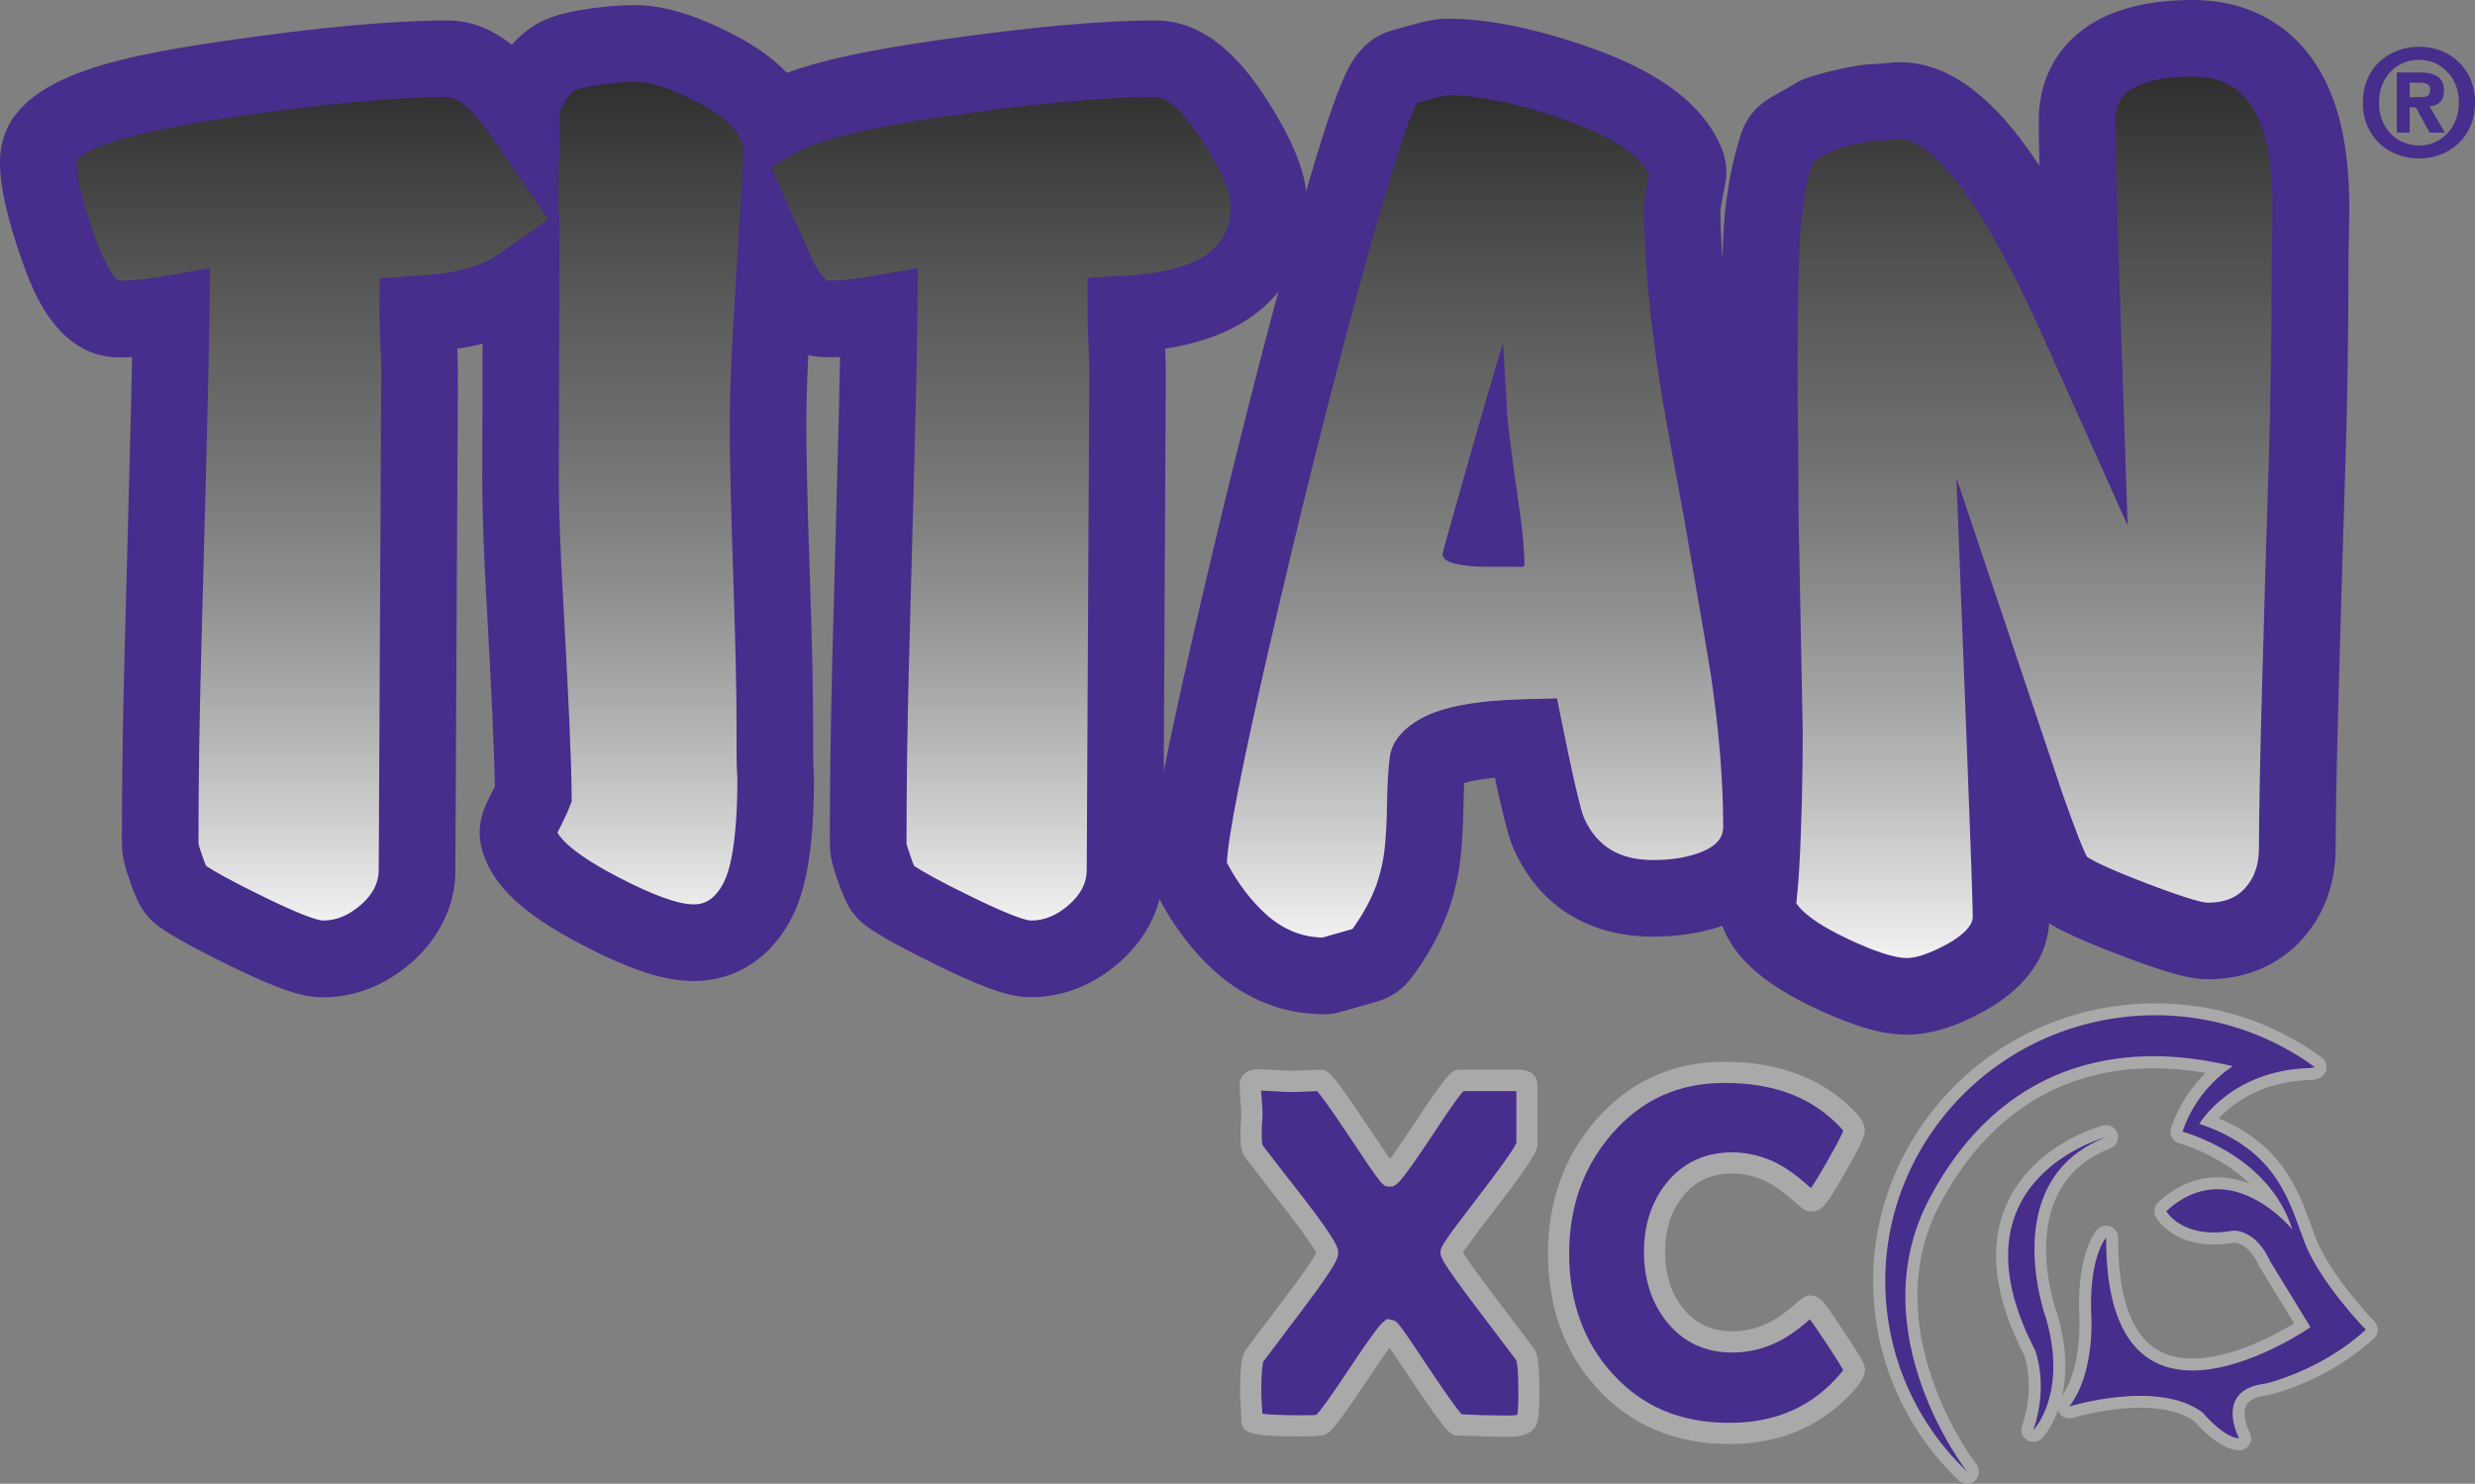 <?xml version="1.0" encoding="utf-8"?>
<!-- Generator: Adobe Illustrator 27.7.0, SVG Export Plug-In . SVG Version: 6.00 Build 0)  -->
<svg version="1.1" id="Layer_1" xmlns="http://www.w3.org/2000/svg" xmlns:xlink="http://www.w3.org/1999/xlink" x="0px" y="0px"
	 viewBox="0 0 529.74 317.57" style="enable-background:new 0 0 529.74 317.57;" xml:space="preserve">
<rect x="0" y="0" width="529.74" height="317.57" fill="#808080" stroke="none"/>
<style type="text/css">
	.st0{fill:#AAA9AA;}
	.st1{fill-rule:evenodd;clip-rule:evenodd;fill:#472D8C;}
	.st2{fill:url(#SVGID_1_);}
	.st3{fill:#472D8C;}
	.st4{fill:url(#SVGID_00000111179189607163246850000001220983993890083469_);}
	.st5{fill:url(#SVGID_00000090993761325007123100000001758496898918779286_);}
</style>
<g>
	<g>
		<path class="st0" d="M508.19,282.81c-0.09-0.1-9.42-9.77-12.49-17.71c-0.35-0.89-0.68-1.81-1.02-2.76
			c-2.81-7.75-6.25-17.26-19.78-22.97c2.9-3.09,9.16-8,19.8-8.21c0.2,0,0.4-0.03,0.59-0.08l0.75-0.19c0.96-0.25,1.7-1.03,1.88-2
			c0.19-0.97-0.2-1.97-1.01-2.56c-10.39-7.57-22.69-11.58-35.58-11.58c-2.25,0-4.54,0.13-6.79,0.38
			c-15.96,1.77-30.3,9.56-40.36,21.94c-10.07,12.39-14.65,27.9-12.9,43.66c1.52,13.74,7.9,26.57,17.95,36.14
			c0.49,0.47,1.13,0.71,1.77,0.71c0.62,0,1.24-0.22,1.72-0.67c0.99-0.9,1.12-2.42,0.3-3.48c-0.22-0.28-22.06-28.82-7.78-55.74
			c10.08-19,25.86-29.04,45.66-29.04c3.62,0,7.36,0.33,11.18,0.99c-2.57,2.54-5.62,6.44-7.39,11.8c-0.22,0.67-0.15,1.41,0.19,2.03
			c0.34,0.62,0.92,1.08,1.61,1.26c0.12,0.03,8.48,2.29,15.05,8.65c-2.11-0.84-4.45-1.39-6.94-1.39c-4.52,0-8.78,1.8-12.67,5.36
			c-0.87,0.8-1.09,2.1-0.51,3.14c0.13,0.24,3.38,5.89,12.44,5.88c1.38,0,2.85-0.13,4.36-0.4c0.59,0.03,3.28,0.44,5.35,5.06
			c0.04,0.1,0.1,0.2,0.15,0.29l7.31,11.94c-4.05,2.45-13.41,7.51-21.78,7.51c-4.14,0-7.36-1.21-9.85-3.71
			c-4.05-4.06-6.08-11.51-6.05-22.15c0-1.06-0.64-2-1.62-2.39c-0.98-0.39-2.1-0.14-2.82,0.63c-0.43,0.46-4.2,4.85-3.91,17.41
			c0,0.06,0,0.12,0.01,0.17c0.01,0.12,0.95,11.21-3.62,18.01c0.94-4.23,1.11-9.95-0.98-17.23c-0.02-0.06-0.03-0.12-0.06-0.17
			c-0.41-1.11-9.76-27.39,11.35-35.56c1.27-0.49,1.93-1.89,1.51-3.18c-0.42-1.3-1.78-2.04-3.09-1.7c-0.61,0.16-14.9,4-20.61,16.82
			c-3.98,8.93-2.74,19.77,3.69,32.23c0.29,0.78,2.42,7.03-0.41,15.28c-0.39,1.14,0.06,2.39,1.08,3.02c1.02,0.63,2.35,0.46,3.18-0.4
			c0.16-0.17,2.02-2.13,3.42-5.98c0.08,0.22,0.18,0.43,0.32,0.62c0.64,0.92,1.8,1.32,2.87,0.98c0.07-0.02,7.04-2.16,14.41-2.16
			c5.01,0,8.91,0.97,11.6,2.89c1.22,1.42,5.36,5.89,9.37,6.21c0.07,0.01,0.14,0.01,0.2,0.01c0.01,0,0.02,0,0.03,0
			c1.42,0,2.57-1.15,2.57-2.57c0-0.53-0.16-1.03-0.44-1.44c-0.54-1.15-1.5-3.95-0.59-5.66c0.6-1.14,2.12-1.85,4.49-2.11
			c0.1-0.01,0.2-0.03,0.3-0.05c0.51-0.12,12.64-3.01,22.52-12.14c0.51-0.47,0.8-1.12,0.82-1.81
			C508.93,283.98,508.67,283.31,508.19,282.81z"/>
		<g>
			<path class="st1" d="M494.65,228.6c-17.1,0.32-23.92,11.94-23.92,11.94c16.98,5.7,19.28,16.96,22.58,25.49
				c3.3,8.53,13.05,18.57,13.05,18.57c-9.49,8.77-21.35,11.52-21.35,11.52c-11.37,1.26-5.76,11.76-5.76,11.76
				c-3.43-0.28-7.81-5.55-7.81-5.55c-9.56-7.18-28.53-1.29-28.53-1.29c5.83-7.58,4.66-20.53,4.66-20.53
				c-0.27-11.87,3.22-15.6,3.22-15.6c-0.14,49.66,43.74,19.16,43.74,19.16l-8.62-14.09c-3.13-6.98-7.92-6.58-7.92-6.58
				c-10.9,1.99-14.33-4.17-14.33-4.17c13.66-12.5,26.99,3.94,26.99,3.94c-5.06-16.18-23.51-20.94-23.51-20.94
				c3.13-9.5,10.75-14.01,10.75-14.01c-24.21-5.95-49.64-0.52-64.89,28.25c-15.26,28.77,8.03,58.52,8.03,58.52
				c-9.31-8.86-15.65-20.87-17.17-34.56c-3.45-31.16,19.38-59.26,51-62.77c15.02-1.66,29.33,2.52,40.57,10.72L494.65,228.6z
				 M450.77,243.4c0,0-34.2,8.89-15.23,45.51c0,0,3.04,7.38-0.32,17.17c0,0,7.4-7.62,2.72-23.85
				C437.93,282.24,427.06,252.57,450.77,243.4z"/>
		</g>
	</g>
	<g>
		<linearGradient id="SVGID_1_" gradientUnits="userSpaceOnUse" x1="435.404" y1="213.256" x2="435.404" y2="8.198">
			<stop  offset="0" style="stop-color:#FFFFFF"/>
			<stop  offset="0.675" style="stop-color:#4B4B4C;stop-opacity:0.6"/>
			<stop  offset="1" style="stop-color:#000000;stop-opacity:0.7"/>
		</linearGradient>
		<path class="st2" d="M469.24,8.2c-6.07,0-10.98,0.87-15.06,2.69c-6.19,2.83-9.6,8.11-9.6,14.86c0,6.12,0.41,21.34,1.22,45.25
			c-0.54-1.2-1.08-2.39-1.62-3.58c-5.95-13.15-11.53-23.4-16.57-30.46c-7.37-10.4-14.27-15.46-21.1-15.46c-0.3,0-0.9,0.05-1.2,0.1
			l-2.94,0.25c-0.6,0.05-2.12,0.12-2.52,0.14c-1.92,0.09-9.86,2.04-10.87,2.61l-6.02,3.47c-1.18,0.68-2.07,1.77-2.49,3.07
			c-1.97,6.05-3.13,12.96-3.45,20.53c-0.31,7.14-0.46,16.15-0.46,26.77c0,5.12,0.03,10.29,0.1,15.47
			c0.06,5.15,0.09,10.33,0.09,15.64l0.91,46.94c0,6.45-0.12,13.41-0.36,20.69c-0.24,7.17-0.59,12.54-1.05,15.96
			c-0.15,1.07,0.03,2.15,0.49,3.12c2.07,4.31,6.9,8.15,15.2,12.08c7.11,3.34,12.26,4.9,16.21,4.9c3.52,0,7.61-1.29,12.52-3.97
			c6.49-3.58,9.78-7.97,9.78-13.03c0-2.88-0.41-14.8-1.28-37.26c2.18,6.5,3.66,10.89,4.42,13.19c5.43,15.47,6.38,16.27,7.82,17.46
			c1.49,1.17,4.56,3.04,15.21,7.11c10.7,4.08,13.97,4.65,15.92,4.65c5.85,0,10.6-1.96,14.11-5.82c3.37-3.71,5.08-8.45,5.08-14.1
			c0-6.89,0.24-19.11,0.72-36.32c0.49-17.38,0.94-32.69,1.37-45.93c0.43-13.25,0.64-27.72,0.64-42.94l0.18-11.58
			c0-9.63-1.23-17.05-3.77-22.68C486.8,12.98,479.32,8.2,469.24,8.2z"/>
		<path class="st3" d="M408.14,221.45c-5.27,0-11.34-1.75-19.7-5.69c-10.11-4.79-16.18-9.86-19.11-15.95
			c-1.17-2.42-1.59-5.12-1.22-7.8c0.28-2.12,0.69-6.5,0.97-15.1c0.24-7.14,0.36-13.99,0.36-20.34l-0.91-47.02
			c0-5.06-0.03-10.15-0.09-15.55c-0.06-5.18-0.1-10.42-0.1-15.56c0-10.69,0.16-19.82,0.47-27.12c0.35-8.3,1.65-15.95,3.85-22.71
			c1.06-3.24,3.26-5.94,6.19-7.63l6.03-3.47c2.75-1.58,12.35-3.59,14.56-3.7l0.17-0.01c0.47-0.02,1.57-0.07,2.03-0.11l2.73-0.23
			c0.69-0.09,1.5-0.15,2.12-0.15c9.68,0,18.77,6.19,27.79,18.91c0.74,1.03,1.48,2.12,2.23,3.27c-0.1-4.33-0.15-7.58-0.15-9.75
			c0-10,5.25-18.13,14.39-22.32C455.97,1.11,461.99,0,469.24,0c13.36,0,23.7,6.63,29.1,18.67c3.02,6.7,4.49,15.22,4.49,26.04l0,0.13
			l-0.18,11.51c0,15.33-0.22,29.84-0.65,43.14c-0.44,13.63-0.9,29.07-1.37,45.89c-0.48,17.07-0.72,29.21-0.72,36.09
			c0,7.64-2.5,14.42-7.22,19.62c-5.06,5.56-12.03,8.5-20.17,8.5c-3.33,0-7.48-0.85-18.84-5.19c-8.38-3.2-12.58-5.23-15.09-6.76
			c-0.39,5.57-3.3,12.92-13.96,18.81C418.45,219.83,413.07,221.45,408.14,221.45z M384.47,193.34c1.13,1.73,3.99,4.3,10.97,7.6
			c5.8,2.73,10.08,4.12,12.7,4.12c1.43,0,4.09-0.52,8.59-2.97c2.03-1.12,5.51-3.4,5.51-5.83c0-2.73-0.42-14.81-1.28-36.94
			l-2.22-57.04l18.18,54.11c2.17,6.45,3.63,10.83,4.41,13.15c3.41,9.71,4.8,12.85,5.36,13.84c1.08,0.75,4.14,2.4,12.83,5.72
			c9.71,3.71,12.32,4.11,12.99,4.11c4.65,0,6.82-1.79,8.04-3.14c1.99-2.19,2.95-5,2.95-8.59c0-7.02,0.24-19.32,0.72-36.55
			c0.47-16.84,0.93-32.31,1.37-45.96c0.42-13.15,0.64-27.51,0.64-42.68l0-0.13l0.18-11.51c0-8.42-1-14.72-3.04-19.25
			c-2.76-6.15-7.25-9-14.15-9c-4.9,0-8.74,0.65-11.72,1.98c-3.21,1.47-4.74,3.82-4.74,7.37c0,6.07,0.41,21.2,1.22,44.98l1.42,41.76
			l-17.09-38.13c-0.53-1.18-1.06-2.35-1.59-3.52c-5.74-12.69-11.05-22.47-15.79-29.11c-5.44-7.69-10.52-11.94-14.31-12.02
			l-3.55,0.32c-0.59,0.05-2.02,0.12-2.65,0.15l-0.06,0c-1.32,0.16-6.09,1.28-7.79,1.83l-4.61,2.65c-1.55,5.11-2.48,10.95-2.75,17.36
			c-0.3,7.07-0.46,15.96-0.46,26.42c0,5.07,0.03,10.24,0.1,15.37c0.06,5.44,0.09,10.57,0.09,15.66l0.91,47.02
			c0,6.55-0.12,13.61-0.37,20.96C385.25,184.34,384.91,189.67,384.47,193.34z M384.37,194.2c0,0.01,0,0.02,0,0.03
			C384.36,194.22,384.36,194.21,384.37,194.2z M384.11,192.71C384.11,192.71,384.12,192.71,384.11,192.71
			C384.12,192.71,384.11,192.71,384.11,192.71z M392.26,32.12C392.26,32.12,392.26,32.12,392.26,32.12S392.26,32.12,392.26,32.12z"
			/>
	</g>
	<g>
		
			<linearGradient id="SVGID_00000174573740975164403990000013161548459439375549_" gradientUnits="userSpaceOnUse" x1="139.902" y1="205.231" x2="139.902" y2="9.291">
			<stop  offset="0" style="stop-color:#FFFFFF"/>
			<stop  offset="0.675" style="stop-color:#4B4B4C;stop-opacity:0.6"/>
			<stop  offset="1" style="stop-color:#000000;stop-opacity:0.7"/>
		</linearGradient>
		<path style="fill:url(#SVGID_00000174573740975164403990000013161548459439375549_);" d="M240.97,67.33v-0.09
			c6.68-0.35,12.14-1.4,16.57-3.17c9.2-3.65,14.06-10.59,14.06-20.08c0-4.58-2.3-10.33-7.26-18.12
			c-5.84-9.07-11.25-13.29-17.04-13.29c-11.26,0-26.8,1.43-46.19,4.25c-18.07,2.61-29.29,5.4-35.43,9.07
			c-1.91-4.21-6.06-7.99-12.48-11.24c-6.94-3.61-12.61-5.36-17.31-5.36c-2.43,0-5.13,0.2-8.03,0.6c-3.08,0.42-5.42,0.93-7.16,1.55
			c-2.48,0.9-4.65,2.76-6.47,5.53c-1.76,2.68-2.58,4.95-2.62,7.14c-5.39-7.82-10.45-11.54-15.84-11.54
			c-11.26,0-26.8,1.43-46.19,4.25C19.41,21.18,8.2,26.02,8.2,34.68c0,4.31,1.42,10.4,4.33,18.62c2.47,6.97,6.19,14.98,13.04,14.98
			c2.84,0,5.95-0.27,9.26-0.8c0.61-0.1,1.2-0.19,1.78-0.3c-0.08,7.41-0.28,17.14-0.6,29.08l-1.18,44.76
			c-0.37,13.72-0.55,26.96-0.55,39.36c0,1.42,0.37,3.04,1.2,5.22c0.32,1.09,0.81,2.34,1.49,3.82c0.4,0.87,1.01,1.62,1.78,2.17
			c2.47,1.78,7.24,4.39,14.58,7.96c10.23,4.98,13.65,5.66,15.82,5.66c4.89,0,9.47-1.84,13.59-5.48c4.26-3.76,6.51-8.44,6.51-13.5
			L89.8,80.09c0-1.63-0.06-3.9-0.19-6.81c-0.12-2.69-0.18-4.67-0.18-5.96v-0.09c6.68-0.35,12.14-1.4,16.58-3.17
			c2.06-0.82,3.87-1.83,5.5-2.97l-0.1,41.7c0,6.29,0.31,14.97,0.92,25.81c1.17,20.85,1.78,34.76,1.82,41.39
			c-0.12,0.32-0.39,0.97-0.96,2.1c-1.61,3.21-1.87,3.87-2.05,4.4c-0.36,1.11-0.37,2.3-0.01,3.41c1.62,5.03,6.95,9.67,17.28,15.04
			c8.91,4.65,15.28,6.82,20.06,6.82c5.99,0,10.92-3.37,13.9-9.48c2.46-5.06,3.65-13.48,3.65-25.73c0-0.13,0-0.26-0.01-0.39
			c-0.11-1.55-0.17-3.26-0.17-5.07v-6.19c0-7.2-0.24-17.81-0.73-32.44c-0.48-14.17-0.73-24.96-0.73-32.06
			c0-6.4,0.43-16.27,1.27-29.34c0.07-1.11,0.14-2.16,0.2-3.22c2.43,5.49,5.87,10.43,11.25,10.43c2.84,0,5.95-0.27,9.26-0.8
			c0.61-0.1,1.2-0.19,1.78-0.3c-0.08,7.41-0.28,17.14-0.6,29.08l-1.18,44.77c-0.36,13.77-0.55,27.01-0.55,39.35
			c0,1.42,0.37,3.04,1.2,5.22c0.33,1.09,0.82,2.34,1.49,3.81c0.4,0.87,1.01,1.62,1.78,2.18c2.47,1.79,7.24,4.39,14.58,7.96
			c10.23,4.98,13.64,5.66,15.82,5.66c4.89,0,9.47-1.84,13.59-5.48c4.26-3.76,6.51-8.44,6.51-13.5l0.55-106.16
			c0-1.64-0.06-3.9-0.19-6.8C241.03,70.6,240.97,68.61,240.97,67.33z"/>
		<path class="st3" d="M220.68,213.43c-3.75,0-8.3-1.08-19.4-6.49c-7.88-3.84-12.9-6.6-15.8-8.69c-1.91-1.38-3.45-3.25-4.44-5.42
			c-0.78-1.7-1.37-3.2-1.8-4.57c-1.13-3.03-1.63-5.47-1.63-7.87c0-12.4,0.19-25.71,0.55-39.57l1.19-44.77
			c0.2-7.4,0.35-13.97,0.45-19.64c-2.4,0.12-4.66,0.11-6.79-0.42c-0.29,5.96-0.43,10.78-0.43,14.42c0,6.99,0.24,17.68,0.72,31.78
			c0.5,14.72,0.74,25.42,0.74,32.72v6.19c0,1.61,0.05,3.12,0.15,4.49c0.02,0.38,0.03,0.67,0.03,0.98c0,13.71-1.42,23.02-4.48,29.31
			c-4.36,8.96-12.11,14.1-21.27,14.1c-6.23,0-13.59-2.39-23.85-7.75c-12.55-6.53-18.92-12.45-21.29-19.79
			c-0.89-2.78-0.89-5.71,0.02-8.48c0.35-1.06,0.77-2.06,2.51-5.52c0.02-0.05,0.05-0.1,0.07-0.14c-0.12-7.07-0.72-20.23-1.78-39.21
			c-0.62-10.99-0.93-19.83-0.93-26.27l0.07-29.26c-1.71,0.43-3.51,0.79-5.41,1.09c0.08,2.24,0.13,4.03,0.13,5.47l-0.55,106.2
			c0,7.33-3.3,14.31-9.28,19.6c-5.59,4.93-12.17,7.54-19.02,7.54c-3.75,0-8.3-1.08-19.4-6.49c-7.87-3.83-12.89-6.59-15.8-8.69
			c-1.92-1.39-3.45-3.25-4.44-5.41c-0.78-1.69-1.37-3.2-1.8-4.59c-1.13-3.03-1.63-5.46-1.63-7.87c0-12.46,0.19-25.78,0.55-39.58
			l1.18-44.76c0.2-7.38,0.35-13.95,0.45-19.64c-0.92,0.04-1.82,0.07-2.7,0.07c-13.52,0-18.78-14.84-20.76-20.43
			C1.53,46.8,0,40.01,0,34.68C0,17.15,22.9,12.39,48.41,8.71c19.78-2.88,35.71-4.33,47.36-4.33c4.85,0,9.41,1.72,13.77,5.22
			c2.39-2.75,5.2-4.71,8.36-5.86c2.33-0.84,5.14-1.47,8.85-1.97c3.27-0.45,6.34-0.67,9.13-0.67c6.06,0,12.96,2.06,21.09,6.28
			c4.71,2.39,8.54,5.14,11.45,8.22c7.12-2.65,17.12-4.81,31.51-6.89c19.78-2.87,35.72-4.33,47.36-4.33
			c11.6,0,19.21,9.73,23.93,17.05c5.93,9.32,8.57,16.27,8.57,22.56c0,12.94-6.83,22.78-19.24,27.7c-3.31,1.32-7,2.29-11.16,2.94
			c0.09,2.23,0.13,4.03,0.13,5.47l-0.55,106.2c0,7.34-3.3,14.31-9.29,19.6C234.11,210.82,227.54,213.43,220.68,213.43z
			 M195.66,185.35c1.71,1.14,5.29,3.19,12.8,6.84c9.22,4.49,11.69,4.84,12.23,4.84c2.88,0,5.55-1.12,8.17-3.43
			c2.48-2.19,3.74-4.66,3.74-7.35l0.55-106.21c0-1.48-0.06-3.65-0.18-6.4c-0.12-2.88-0.18-4.94-0.18-6.32v-7.87l7.77-0.41
			c5.7-0.3,10.4-1.17,13.97-2.6c6.08-2.41,8.9-6.37,8.9-12.47c0-1.97-1.04-5.96-5.98-13.72c-3.94-6.11-7.54-9.49-10.12-9.49
			c-10.86,0-26.01,1.4-45.01,4.16c-16.89,2.44-27.49,5.05-32.39,7.99l-4.83,2.89l8.28,18.71c2.2,4.97,3.71,5.54,3.72,5.55
			c0,0,0,0,0,0c2.43,0,5.11-0.23,7.98-0.7c0.58-0.09,1.12-0.18,1.66-0.27l9.73-1.72l-0.11,9.88c-0.08,7.39-0.28,17.22-0.6,29.21
			l-1.19,44.77c-0.36,13.72-0.55,26.88-0.55,39.14c0,0.02,0.01,0.58,0.67,2.31l0.19,0.56C195.03,183.82,195.3,184.52,195.66,185.35z
			 M44.12,185.35c1.71,1.13,5.29,3.19,12.8,6.84c9.22,4.49,11.69,4.84,12.23,4.84c2.88,0,5.55-1.12,8.17-3.43
			c2.48-2.19,3.74-4.66,3.74-7.35L81.6,80.05c0-1.48-0.06-3.65-0.18-6.41c-0.12-2.85-0.18-4.92-0.18-6.31v-7.78l7.77-0.5
			c5.69-0.3,10.39-1.17,13.97-2.6c1.38-0.55,2.62-1.22,3.81-2.06l10.59-7.46l-12.52-18.17c-3.55-5.15-6.78-7.99-9.09-7.99
			c-10.86,0-26.01,1.4-45.01,4.16c-30.89,4.46-34.03,8.75-34.35,9.56l0,0c0,0-0.01,0.05-0.01,0.19c0,2.28,0.67,6.88,3.86,15.88
			c3.12,8.78,5.19,9.49,5.28,9.52c0,0,0.01,0,0.01,0c2.43,0,5.11-0.23,7.98-0.7c0.58-0.09,1.12-0.18,1.66-0.27l9.73-1.72l-0.11,9.88
			c-0.08,7.46-0.28,17.28-0.6,29.21l-1.18,44.76c-0.36,13.66-0.55,26.83-0.55,39.14c0,0.02,0.01,0.58,0.66,2.31l0.19,0.57
			C43.5,183.84,43.76,184.53,44.12,185.35z M119.31,178.22c1.02,1.76,4.07,4.87,12.89,9.46c7.49,3.91,12.96,5.89,16.27,5.89
			c1.03,0,4.16,0,6.53-4.87c1.29-2.65,2.82-8.63,2.83-22.07c-0.12-1.67-0.18-3.56-0.18-5.54v-6.19c0-7.11-0.24-17.63-0.73-32.16
			c-0.49-14.28-0.73-25.16-0.73-32.33c0-6.57,0.43-16.62,1.29-29.86c0.06-0.94,0.11-1.82,0.17-2.7l1.59-26.34l-1.01-2.21
			c-0.78-1.72-2.93-4.38-8.73-7.33c-5.74-2.98-10.29-4.47-13.6-4.47c-2.05,0-4.38,0.18-6.93,0.52c-3.07,0.42-4.67,0.85-5.47,1.14
			c-0.75,0.27-1.61,1.1-2.41,2.32c-1.17,1.78-1.27,2.58-1.28,2.78l-0.36,21.23l0.3-0.21l-0.14,57.55c0,6.11,0.31,14.64,0.91,25.33
			c1.18,20.96,1.79,35.03,1.83,41.8l0.01,1.54l-0.55,1.44c-0.28,0.74-0.71,1.69-1.28,2.83
			C119.92,176.95,119.55,177.72,119.31,178.22z"/>
	</g>
	<g>
		
			<linearGradient id="SVGID_00000164505285662309776680000001850890445886305964_" gradientUnits="userSpaceOnUse" x1="315.694" y1="208.878" x2="315.694" y2="12.208">
			<stop  offset="0" style="stop-color:#FFFFFF"/>
			<stop  offset="0.675" style="stop-color:#4B4B4C;stop-opacity:0.6"/>
			<stop  offset="1" style="stop-color:#000000;stop-opacity:0.7"/>
		</linearGradient>
		<path style="fill:url(#SVGID_00000164505285662309776680000001850890445886305964_);" d="M374.2,142.68
			c-0.5-3.15-2.46-14.59-5.67-33.14c-2.48-13.34-4.11-22.33-4.72-25.94c-2.46-15.35-3.73-28.59-3.76-39.36
			c0.34-2.07,0.72-4.15,1.16-6.23c0.23-1.1,0.12-2.25-0.32-3.28c-2.98-7.06-11.05-12.72-24.65-17.31
			c-10.4-3.51-19.02-5.21-26.38-5.21c-1.31,0-2.96,0.31-5.51,1.03l-4.2,1.18c-1,0.28-1.9,0.85-2.6,1.62
			c-1.56,1.73-4.17,4.64-15.08,45.1c-6.32,23.33-12.63,48.64-18.74,75.24c-8.38,36.43-9.35,45.37-9.35,48.92
			c0,0.89,0.22,1.77,0.63,2.56c2.96,5.66,6.49,10.35,10.53,13.97c5.27,4.67,11.29,7.04,17.88,7.04c0.51,0,1.02-0.07,1.51-0.22
			l7.66-2.19c1.15-0.33,2.16-1.02,2.88-1.97c2.99-3.95,5.28-8.05,6.83-12.27c1.11-3.17,1.84-6.37,2.19-9.51
			c0.32-2.91,0.52-6.46,0.58-10.55c0.06-3.74,0.22-6.75,0.5-8.97c0.03-0.24,0.55-1.12,2.58-2.24c2.34-1.29,7.43-2.81,18.43-3.1
			c3.15,15.48,4.34,19.23,5.07,20.8c4.06,8.91,11.72,13.62,22.16,13.62c4.92,0,9.33-0.73,13.12-2.2
			c8.77-3.41,10.09-9.71,10.09-13.17C377.01,166.72,376.07,155.23,374.2,142.68z"/>
		<path class="st3" d="M283.41,217.08c-8.66,0-16.5-3.06-23.32-9.1c-4.8-4.3-8.94-9.78-12.36-16.31c-1.02-1.96-1.56-4.16-1.56-6.36
			c0-4.55,1.14-14.15,9.55-50.76c6.14-26.69,12.47-52.11,18.82-75.55c11.42-42.34,14.2-45.44,16.89-48.44
			c1.74-1.93,3.98-3.33,6.47-4.03l4.2-1.18c3.35-0.95,5.59-1.34,7.73-1.34c8.26,0,17.75,1.85,29,5.64
			c15.95,5.38,25.63,12.53,29.58,21.88c1.1,2.58,1.37,5.41,0.79,8.17c-0.35,1.65-0.68,3.39-0.98,5.18
			c0.08,10.22,1.31,22.8,3.65,37.41c0.58,3.45,2.2,12.37,4.68,25.74l0.02,0.1c3.39,19.59,5.2,30.16,5.69,33.25l0.01,0.08
			c1.92,12.93,2.9,24.86,2.9,35.45c0,9.3-5.72,17.08-15.31,20.81c-4.75,1.83-10.15,2.75-16.09,2.75c-13.68,0-24.2-6.54-29.62-18.42
			c-0.79-1.7-1.79-4.43-4.19-15.6c-3.36,0.34-5.41,0.81-6.57,1.17c-0.07,1.24-0.12,2.78-0.15,4.66c-0.07,4.38-0.28,8.19-0.63,11.33
			c-0.41,3.75-1.29,7.55-2.6,11.3l-0.04,0.12c-1.81,4.96-4.5,9.8-7.99,14.4c-1.77,2.35-4.32,4.09-7.17,4.91l-7.66,2.19
			C285.95,216.9,284.68,217.08,283.41,217.08z M262.59,184.67c2.43,4.51,5.26,8.23,8.42,11.06c3.64,3.23,7.59,4.85,12.03,4.94
			l6.43-1.83c2.23-3.07,3.95-6.22,5.12-9.38c0.89-2.57,1.48-5.14,1.76-7.65c0.29-2.63,0.47-5.92,0.53-9.78
			c0.06-4.03,0.25-7.35,0.57-9.87c0.4-3.29,2.67-6.12,6.73-8.38c4.55-2.51,11.8-3.86,22.2-4.12l6.87-0.18l1.37,6.74
			c3.05,15.03,4.14,18.27,4.47,18.97c2.74,6,7.54,8.89,14.73,8.89c3.91,0,7.34-0.55,10.17-1.65c4.33-1.68,4.84-3.96,4.84-5.52
			c0-9.77-0.91-20.88-2.72-32.99c-0.48-3.04-2.33-13.81-5.64-32.94c-2.53-13.63-4.13-22.4-4.74-26.04
			c-2.54-15.82-3.84-29.49-3.87-40.68l0-0.68l0.11-0.67c0.32-1.95,0.67-3.87,1.04-5.71c-2.34-4.39-9.01-8.53-19.38-12.02
			c-9.54-3.22-17.31-4.78-23.76-4.78c-0.12,0-0.86,0.03-3.27,0.72l-3.31,0.93c-1.23,2.1-4.54,10.26-12.89,41.22
			c-6.3,23.25-12.58,48.46-18.67,74.95C265.89,163.54,262.83,179.15,262.59,184.67z M313.71,164.19c0,0.02,0,0.04-0.01,0.05
			C313.71,164.23,313.71,164.21,313.71,164.19z M353.34,37.93C353.34,37.93,353.34,37.93,353.34,37.93
			C353.34,37.93,353.34,37.93,353.34,37.93z M353.18,36.32C353.18,36.32,353.18,36.32,353.18,36.32
			C353.18,36.32,353.18,36.32,353.18,36.32z"/>
	</g>
	<path class="st3" d="M321.71,73.34c-1.95,6.33-5.29,17.87-10.03,34.65c-1.95,6.81-2.92,10.34-2.92,10.58c0,0.98,0.94,1.67,2.83,2.1
		c1.88,0.42,4.1,0.64,6.66,0.64c1.21,0,2.37,0,3.47,0c1.09,0,2.07,0,2.92,0c1.09,0.12,1.64,0,1.64-0.37c0-3.05-0.36-7.08-1.09-12.08
		c-1.82-12.57-2.73-20.07-2.73-22.52L321.71,73.34z"/>
	<g>
		<g>
			<path class="st3" d="M517.76,33.92c-6.36,0-12.02-4.4-12.02-11.96c0-7.56,5.66-11.96,12.02-11.96c6.32,0,11.99,4.4,11.99,11.96
				C529.74,29.52,524.08,33.92,517.76,33.92z M517.76,12.79c-4.75,0-8.57,3.67-8.57,9.17c0,5.51,3.83,9.21,8.57,9.17v0.03
				c4.62,0,8.54-3.7,8.54-9.21C526.3,16.46,522.37,12.79,517.76,12.79z M515.76,28.38h-2.75V15.51h4.81c3.32,0,5.28,0.95,5.28,3.89
				c0,2.37-1.39,3.23-3.1,3.35l3.29,5.63h-3.26l-2.97-5.41h-1.3V28.38z M518.2,20.79c1.23,0,1.96-0.25,1.96-1.68
				c0-1.33-1.42-1.42-2.47-1.42h-1.93v3.1H518.2z"/>
		</g>
	</g>
	<g>
		<g>
			<path class="st3" d="M327.24,297.99c0,3.43-0.16,5.46-0.47,6.09c-0.39,0.77-1.58,1.16-3.57,1.16c-0.31,0-1.02,0-2.1,0
				c-1.05-0.04-1.94-0.05-2.65-0.05s-1.79-0.04-3.21-0.1c-1.42-0.07-2.48-0.11-3.18-0.11c-0.56,0-3.08-3.36-7.57-10.09
				c-4.48-6.73-6.81-10.11-6.99-10.14c-0.74,0.6-3.26,4.13-7.57,10.61c-4.13,6.2-6.55,9.41-7.25,9.62c-0.49,0.14-1.8,0.21-3.94,0.21
				c-7.18,0-10.77-0.37-10.77-1.1c0-0.74-0.04-1.79-0.13-3.15c-0.09-1.37-0.13-2.38-0.13-3.05c0-4.34,0.26-6.9,0.79-7.67
				c0.03-0.03,2.92-3.87,8.67-11.51c4.66-6.17,6.99-9.68,6.99-10.56s-2.33-4.34-6.99-10.4c-2.94-3.75-5.87-7.51-8.77-11.3
				c-0.32-0.46-0.51-1.21-0.58-2.26c-0.04-0.74-0.04-1.73,0-3c0.11-1.51,0.16-2.35,0.16-2.52c0-0.7-0.06-1.79-0.18-3.26
				c-0.12-1.47-0.18-2.56-0.18-3.26c0-0.67,0.61-1,1.84-1c0.81,0,2,0.05,3.57,0.16s2.75,0.16,3.52,0.16c0.7,0,1.73-0.04,3.1-0.11
				s2.38-0.11,3.05-0.11c0.56,0,3.11,3.41,7.64,10.22c4.54,6.81,6.91,10.22,7.12,10.22c0.7-0.42,3.27-3.99,7.72-10.72
				c4.24-6.48,6.67-9.72,7.3-9.72h12.51c1.23,0,1.84,0.3,1.84,0.89v12.77c0,0.91-2.71,4.89-8.12,11.93
				c-5.41,7.04-8.12,10.77-8.12,11.19c0,0.6,2.38,4.05,7.15,10.35c5.6,7.39,8.53,11.26,8.77,11.61
				C326.99,290.77,327.24,293.44,327.24,297.99z"/>
			<path class="st0" d="M323.19,307.51h-2.1c-1.1-0.04-1.96-0.05-2.65-0.05c-0.75,0-1.84-0.03-3.32-0.11
				c-1.36-0.07-2.39-0.1-3.07-0.1c-1.41,0-2.06,0-9.45-11.1c-2.6-3.9-4.2-6.27-5.19-7.69c-1.04,1.44-2.77,3.92-5.59,8.16
				c-6.66,9.98-7.5,10.24-8.49,10.53c-0.57,0.16-1.5,0.3-4.59,0.3c-10.1,0-13.04-0.44-13.04-3.37c0-0.67-0.04-1.68-0.13-3.01
				c-0.09-1.4-0.14-2.47-0.14-3.19c0-5.99,0.47-7.91,1.18-8.95l0.17-0.22c0.5-0.66,3.38-4.48,8.56-11.37
				c4.59-6.07,5.99-8.36,6.41-9.19c-0.43-0.83-1.83-3.08-6.4-9.03c-2.87-3.66-5.83-7.46-8.77-11.3l-0.07-0.09
				c-0.57-0.82-0.88-1.9-0.98-3.4c-0.04-0.84-0.04-1.88,0-3.21c0.1-1.46,0.15-2.26,0.16-2.48c0-0.62-0.06-1.65-0.18-3.05
				c-0.13-1.54-0.19-2.67-0.19-3.45c0-0.33,0.12-3.27,4.11-3.27c0.86,0,2.12,0.05,3.72,0.16c1.52,0.1,2.65,0.15,3.37,0.15
				c0.66,0,1.66-0.04,2.98-0.1c1.42-0.07,2.45-0.11,3.16-0.11c1.41,0,2.05,0,9.53,11.23c2.71,4.07,4.34,6.46,5.33,7.87
				c1.04-1.41,2.8-3.92,5.74-8.37c7.02-10.74,7.79-10.74,9.19-10.74h12.51c3.91,0,4.11,2.63,4.11,3.16v12.77c0,1,0,2.14-8.59,13.31
				c-4.75,6.18-6.63,8.79-7.37,9.89c0.63,1.02,2.25,3.4,6.41,8.9c7.44,9.81,8.63,11.41,8.82,11.68l0.06,0.08
				c0.53,0.83,1.09,2.29,1.09,9.2c0,5.25-0.37,6.42-0.71,7.11C327.59,307.51,324.28,307.51,323.19,307.51z M312.85,302.72
				c0.67,0.02,1.51,0.05,2.5,0.1c1.38,0.07,2.42,0.1,3.09,0.1c0.74,0,1.65,0.02,2.73,0.05l2.03,0c0.83,0,1.31-0.08,1.57-0.14
				c0.08-0.55,0.21-1.86,0.21-4.84c0-5.04-0.31-6.47-0.42-6.82c-0.59-0.8-3.49-4.63-8.63-11.41c-7.61-10.06-7.61-10.76-7.61-11.72
				c0-0.99,0-1.4,8.59-12.57c6.09-7.92,7.38-10.2,7.65-10.81v-11.12h-11.34c-0.63,0.69-2.24,2.72-6.14,8.69
				c-6.97,10.53-7.79,11.02-8.46,11.42l-0.54,0.32h-0.63c-1.53,0-1.53,0-9.01-11.23c-4.17-6.26-5.86-8.44-6.53-9.2
				c-0.57,0.02-1.29,0.05-2.16,0.09c-1.42,0.07-2.47,0.11-3.22,0.11c-0.83,0-2.03-0.05-3.67-0.16c-1.22-0.08-2.21-0.13-2.95-0.15
				c0.03,0.51,0.07,1.11,0.13,1.79c0.13,1.55,0.19,2.68,0.19,3.45c0,0.14,0,0.34-0.16,2.68c-0.03,1.1-0.03,2.05,0,2.73
				c0.05,0.7,0.15,1,0.19,1.08c2.91,3.79,5.83,7.55,8.68,11.18c7.47,9.72,7.47,10.83,7.47,11.8c0,0.97,0,2.07-7.45,11.93
				c-6.18,8.22-7.98,10.6-8.56,11.36c-0.1,0.28-0.44,1.63-0.44,6.46c0,0.62,0.04,1.6,0.13,2.9c0.04,0.67,0.08,1.27,0.1,1.79
				c1.13,0.16,3.54,0.34,8.54,0.34c1.75,0,2.62-0.05,3.02-0.09c0.55-0.57,2.11-2.47,6.28-8.73c6.65-10.01,7.54-10.73,8.02-11.12
				l0.83-0.67l1.05,0.21c1.18,0.24,1.18,0.24,8.43,11.11C310.52,299.85,312.2,301.99,312.85,302.72z M270.37,291.49L270.37,291.49
				C270.37,291.49,270.37,291.49,270.37,291.49C270.37,291.49,270.37,291.49,270.37,291.49z"/>
		</g>
		<g>
			<path class="st3" d="M396.91,293.1c0,0.56-0.37,1.3-1.1,2.21c-6.45,7.67-15.01,11.51-25.69,11.51
				c-10.93,0-19.79-3.73-26.59-11.19c-6.62-7.22-9.93-16.32-9.93-27.32c0-10.65,3.24-19.69,9.72-27.11
				c6.76-7.78,15.36-11.66,25.8-11.66c11.35,0,20.25,3.49,26.69,10.46c0.7,0.77,1.05,1.45,1.05,2.05c0,0.67-1.22,3.14-3.65,7.41
				c-2.44,4.27-3.97,6.67-4.6,7.2c-0.28,0.28-0.63,0.42-1.05,0.42c-0.18,0-1.05-0.7-2.63-2.1c-1.89-1.68-3.75-3-5.57-3.94
				c-2.77-1.4-5.64-2.1-8.62-2.1c-5.15,0-9.26,1.93-12.35,5.78c-2.84,3.57-4.26,7.99-4.26,13.24c0,5.33,1.42,9.79,4.26,13.4
				c3.08,3.92,7.2,5.88,12.35,5.88c3.05,0,5.94-0.67,8.67-2c1.79-0.88,3.61-2.1,5.46-3.68c1.54-1.33,2.4-2,2.57-2
				c0.35,0,0.7,0.19,1.05,0.58c0.56,0.63,2.08,2.82,4.57,6.57C395.63,290.58,396.91,292.72,396.91,293.1z"/>
			<path class="st0" d="M370.11,309.08c-11.54,0-21.05-4.01-28.26-11.93c-6.98-7.61-10.52-17.32-10.52-28.85
				c0-11.16,3.46-20.79,10.28-28.6c7.17-8.25,16.43-12.44,27.51-12.44c11.95,0,21.5,3.76,28.36,11.18c1.12,1.23,1.65,2.4,1.65,3.59
				c0,0.88-0.3,2.12-3.95,8.53c-3.42,6-4.43,7.22-5.04,7.75c-0.7,0.66-1.59,1.01-2.58,1.01c-0.98,0-1.52-0.35-4.13-2.67
				c-1.74-1.55-3.46-2.77-5.11-3.62c-2.41-1.22-4.97-1.85-7.57-1.85c-4.46,0-7.92,1.61-10.58,4.93c-2.53,3.18-3.76,7.05-3.76,11.82
				c0,4.85,1.23,8.77,3.77,12c2.65,3.38,6.11,5.02,10.56,5.02c2.69,0,5.27-0.59,7.68-1.77c1.6-0.79,3.28-1.92,4.99-3.37
				c2.52-2.18,3.09-2.54,4.04-2.54c0.7,0,1.73,0.23,2.73,1.32c0.46,0.51,1.39,1.73,4.78,6.84c4.21,6.41,4.21,6.88,4.21,7.66
				c0,1.12-0.51,2.28-1.61,3.63C390.68,304.94,381.45,309.08,370.11,309.08z M369.12,231.79c-9.84,0-17.72,3.56-24.09,10.88
				c-6.08,6.97-9.17,15.59-9.17,25.62c0,10.36,3.14,19.04,9.33,25.79c6.41,7.04,14.56,10.46,24.92,10.46
				c10.07,0,17.91-3.5,23.96-10.7c0.21-0.26,0.35-0.46,0.44-0.61c-0.35-0.65-1.22-2.1-3.33-5.3c-2.08-3.13-3.19-4.73-3.79-5.55
				c-0.27,0.23-0.61,0.51-1.03,0.88c-2.01,1.71-4.01,3.05-5.95,4c-3.04,1.48-6.29,2.23-9.67,2.23c-5.86,0-10.61-2.27-14.13-6.75
				c-3.15-4-4.74-8.98-4.74-14.8c0-5.75,1.6-10.68,4.75-14.65c3.52-4.41,8.27-6.64,14.12-6.64c3.32,0,6.57,0.79,9.64,2.35
				c2,1.04,4.03,2.47,6.05,4.27c0.5,0.44,0.88,0.78,1.18,1.03c0.53-0.76,1.6-2.43,3.62-5.97c2.36-4.14,3.08-5.73,3.29-6.29
				c-0.07-0.11-0.19-0.28-0.4-0.51C388.09,234.98,379.9,231.79,369.12,231.79z M394.74,293.7L394.74,293.7L394.74,293.7z
				 M394.66,292.94C394.66,292.94,394.66,292.94,394.66,292.94S394.66,292.94,394.66,292.94z M394.61,242.17L394.61,242.17
				L394.61,242.17z M394.62,241.76L394.62,241.76L394.62,241.76z"/>
		</g>
	</g>
</g>
</svg>
